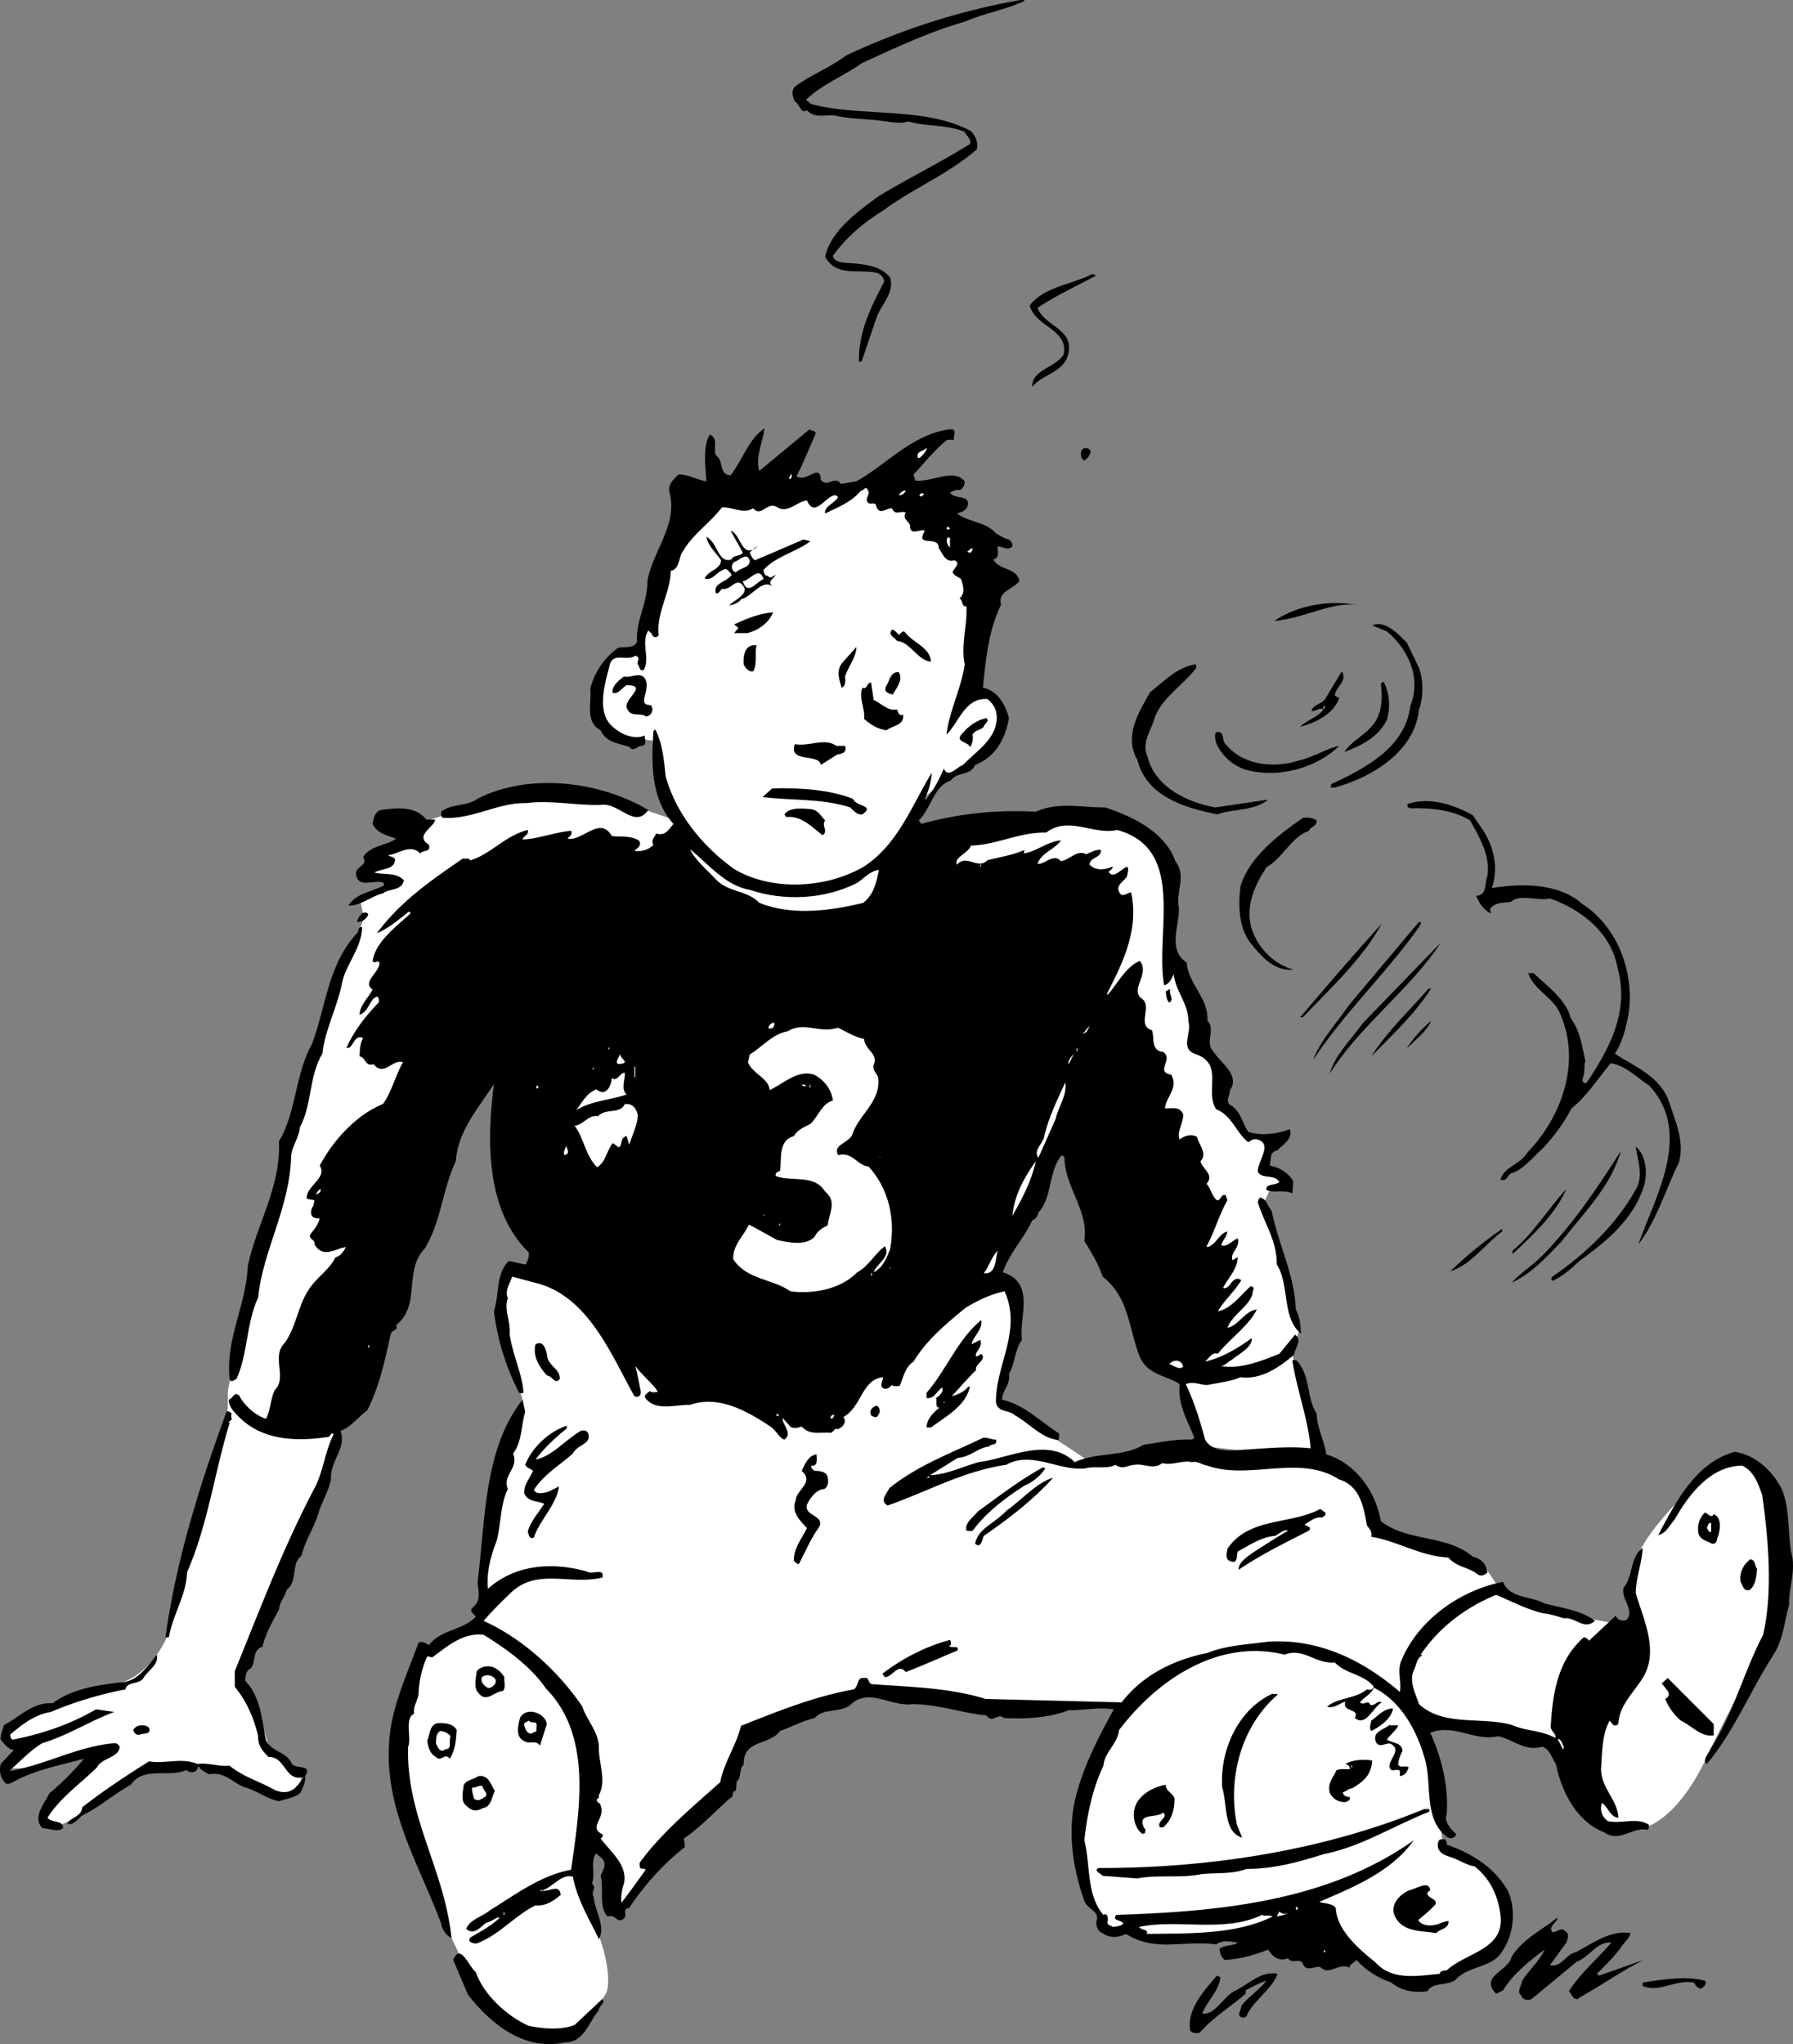 <svg xmlns="http://www.w3.org/2000/svg" width="206.825" height="235.709"><rect width="100%" height="100%" fill="#808080" stroke="none"/><path fill="#fff" d="M112.98 68.708s-3.723-10.027-8.2-11.8c-4.523-1.727-6.5-1-6.5-1h-3.8l-13.2 1.3-5 8.5-1.8 6.2-1 3s-3.723-.977-4.2 3.8c-.523 4.723 1 6 1 6l5 .7 1.2 5.5 1.8 3.8-5.3-1.8s-9.473-2.227-13.7-1.2c-4.273.973-10.8 3.2-10.8 3.2l-1 1.8-3.5 1.5-2 2.5 3.3 1.2-3.8 1.5.5 2.5-5 12.8-8.5 30.5-2.2 11.2v2l-3 10.5-4 15.8s-1.773 4.473-5.8 5.5c-3.973.973-8 2.5-8 2.5s-4.223.973-4.5 2.5c-.223 1.473.8 2 .8 2l-1 2.7h3.2l6.5-2-5 6.3s-1.223 3.473 2 2c3.277-1.527 9.3-6.5 9.3-6.5l9 .2 6.2 3.3 2.5-1 .5-2-1.7-.5-2.3-2.3-1.2-4.5-2-3.5 9-20.7 2.2-7.5 15-39.3 3.3-3 45.7-23.2 3.3-7.5 3-2.5s2.977-1.777 4.7-3.5c1.777-1.777 2.277-4.277 1-5.3-1.223-.977-3-.7-3-.7l1-11.5m-2 26.699-2.7 7.301 26 41.7 2 14.5 2 7.8 13.5 1.5-2.8-12.5 1-2.5-4.2-14.5.7-1.5 2-.5-2.7-2 1-3-2.8-.5-2.7-4.3-.5-3.5-2.5-3-1.3-7.7-2-2.8-.2-10.7s-2.773-5.777-11-5c-8.273.723-12.8 1.2-12.8 1.2"/><path fill="#fff" d="m62.78 147.208-4.3-.8-1.2 5 3 10-3 10.8-1.5 9-.5 5.7-7.3 3.8-2.5 10.2 1.3 9.8 4.7 11.5 4.3 9 5.7 3s3.527.473 5.5-1c2.027-1.527 3-3.5 3-3.5s.777-2.027-1-6.8c-1.723-4.727-2-9.2-2-9.2l1-1.8 2.8 3.3.5 5.2 4.7-6 7-7.7 2.5-6.3 14.3-5.5 14.2 1.5 15.5.3 36 1.7 11.8 2 3 2.8 3.5 7 2.2.5h3.8s3.727-.777 7.2-8.3c3.527-7.477 7.5-14.2 7.5-14.2l.5-15.8s-2.973-6.227-6.5-3.7c-3.473 2.473-5 4.5-5 4.5s-3.723 3.723-4.7 6.5c-1.023 2.723-.3 6.7-.3 6.7l-2.2.8-4.3-.8-8.5-2.5-2.2-3.2-7.5-2.5-5.3-1.8s-.473-7.477-6.2-8l-14.5-1.2-12.3 1.2-10.5-7 2.3-9-1-4.5-53.5-.7"/><path fill="#fff" d="M131.78 194.708s-8.523 7.973-7.5 16.5c.977 8.473 3.2 11.2 3.2 11.2l8.3.8 19.7 2.2s6.527 4.023 8.5 3.3c2.027-.777 8.3-4.3 8.3-4.3s2.727-3.727 0-7.2c-2.773-3.527-5.8-4.3-5.8-4.3l-.5-3.7s.027-7.277-3.5-11.5c-3.473-4.277-30.7-3-30.7-3"/><path d="M118.182.106c-2.175 1.024-4.675 1.426-6.902 2.399-3.973 1.125-8.074 3.027-11.898 4.8-1.977 1.426-4.575 2.426-6.403 4.2l.602.5c5.824 1.527 13.023.226 18.398 3.101.625.625.828 1.325.703 2.102-3.175 2.824-7.375 4.523-10.703 7-2.172 1.324-4.375 3.125-5.898 5.297.125.625.824.726 1.398.8 1.926.126 4.028.227 5.203 1.7.524 1.828-1.078 3.125-1.601 4.703l-1.7 5h-.3c-.074-3.477 1.426-6.375 2.898-9.203.028-.375-.273-.774-.699-1-2.176-.574-4.773.527-6.098-1.899.625-2.976 3.825-5.273 6.2-7 3.425-2.074 7.125-3.875 10.5-6 .222-.574-.375-.875-.602-1.398-2.074-.875-4.375-.578-6.5-1.203-.973.328-2.176.027-3.3-.098-1.274-.176-3.173-.176-4.798-.5-1.175-.375-2.578.426-3.601-.699-.676.523-.875-.777-1.399-1-.175-.375-.476-1.176 0-1.703 1.825-1.375 4.024-2.172 5.899-3.598 6.324-2.976 13.125-5.176 20.101-6.402.223.027.422-.074.5.101m8.2 31.7c-2.278 1.226-4.676 2.324-6.7 3.699.524 1.426 2.125 1.926 3.098 3.101.727.825.625 2.024.2 2.899-.973 1.625-2.774 1.726-3.9 3.101-.073-1.976 2.626-2.175 3.602-3.699.625-2.976-3.277-3.176-3.902-5.699 1.727-2.176 4.824-2.375 7.2-3.602.124.024.327.024.402.2m-38.2 17.601c-.175 1.524-1.078 3.324-.601 4.899l5.8-4.801c.223.226.723.125.7.5-.676 1.527-1.375 3.328-2.2 4.902 1.126.824 2.723-1.574 2.801.399.723 1.027 1.625-.575 2.297.5l1.801-.301c3.527-1.973 6.527-5.473 10.8-6 1.024-.074.227.926.5 1.203h-.8c-1.375 1.023-2.773 2.824-3.898 4l.199.7c2.023.222 4.426-1.477 5.699.097.027.426-.176.726-.5 1-.473-.074-.875.125-1.2.3.626.825 1.927.227 2.102 1.2-.078.828-.675 1.027-1.3 1.203 1.324 1.023 3.324.922 4.5 2.297.324.125.925.625 1.5.703.324.223.425.523.398.797-.473.527-1.074.027-1.7 0-.073.426.325 1.328-.5 1.5.727 1.328 2.727.926 3 2.5-.675.926-2.573 1.226-2.1 2.703-1.473 3.023-1.774 6.422-2.098 9.598 1.722.324 2.625 2.027 3 3.5-.375 2.324-1.575 4.527-3.903 5.402-.574 1.324-2.074.723-2.797 1.797-1.976.625-2.277 3.226-3.703 4.601l.301.399c4.125-1.172 8.824-1.672 13.2-1.399 2.527-1.175 5.327-.476 8-.5 3.124 1.024 6.925 2.825 8.1 6.2 1.325 1.726.024 3.527.4 5.3.124 2.125-1.376 4.825.902 6.399.222 2.527 2.523 4.027 2.398 6.703.926.922-.176 2.324.5 3.297.926 1.527 3.324 2.926 2.102 4.703.023.625-.575 1.223 0 1.7 1.222.624 1.425 2.124 2.097 3.097 1.528.527 3.426.226 4.801-.297.426 1.125-.875 1.824-1.5 2.5-.273-.078-.375.223-.598.297-.078.527-.175.926-.203 1.402 1.125.223 2.125.824 2.703 1.801l-.101 1.398c-1.074-.476-2.176.024-3-.398-.074-.777 1.023-.477 1.5-.902-.574-.973-1.977-.274-2.5-1.2.023-1.273 1.726-3.175 0-3.699-.477-.176-.774.125-1.102.301-1.375-1.078-1.875-3.078-3.699-3.8-1.375-2.177 1.027-5.278-2.5-6.403-1.676-.672-.273-2.473-.7-3.7.024-2.074-1.476-3.472-1.698-5.5-.176.528-.575 1.227-1.102 1.301-1.074-6.074 2.625-15.675-5.398-17.898-2.778.625-5.575-1.676-8.2.297-3.078-.074-5.675 1.426-8.703 1.5-.273.926-1.972 1.328-1.597 2.203 1.125-1.277 2.425.625 3.5-.5 1.324-.375 2.925-.578 4.3-1.203l-.101.402c1.426-.176 2.726-1.375 4.3-1.5-.675 1.024-2.277 1.426-2.699 2.7.825.124 1.825-1.274 2.7-.301 1.023-.176 1.925-1.375 2.898-.801.527-.172 1.027-.574 1.7-.5.124.926-1.274.828-1.298 1.703.723.723 1.723.625 2.7.2-.075.323-.278.425-.5.597.722 1.426 2.824-2.274 2.097.601-.375.524-1.273 1.024-.898 1.7.324.824.926.125 1.398.101.926 4.324-.972 8.125-2.797 11.7l.098.101c1.125-1.277 2.125-3.277 3.7-3.902 1.226 1.527-1.274 3.324.3 4.402 1.125.922-.676 3.023 1.102 3.598.324.925-.176 2.324 1.3 2.5 1.223.824-.976 2.324.899 2.601.926 1.524-.574 2.524-.7 3.899.825.027 1.723-.274 2.098.699.028 1.027-.773 2.027-.398 2.902.523-.476 1.426-.676 2-.3.226.925 1.226 1.925.398 2.8.227.926 1.625 1.524.703 2.598.524.625.625 1.426 1.2 1.902.523.024.425-.777 1-.601l.199.601c-.977 1.723-1.477 3.625-2.399 5.301l.098.098c1.027-.274 1.324-1.575 2.3-1.801-.073.625-.573 1.027-.698 1.601.722.227 1.222-.574 1.898-.8.324 1.027-.973 1.726-.598 2.5.223-.074.325-.274.598-.301-.074 1.426-1.176 2.426-1.7 3.5.825.328 1.024-1.574 2.102-.899-.675 1.227-1.976 2.325-2.703 3.602 1.528-.277 2.625-1.875 3.801-2.902.625.125.125.625.2.902-.473 1.523-2.274 2.324-2.9 3.898 1.227-.175 2.024-1.976 3.4-2.101-.973 1.926-3.173 3.426-4.5 5.101-.673-.273-1.075.625-1.5.899 1.827-.375 3.726-1.473 5.402-2.7.125 1.028-1.477 1.825-2.301 2.5-.477.227-.774.727-1.3.7 2.323.426 4.726-.574 6.8-1.399l1.8-2.199c.926.625-.074 1.625-.1 2.301-1.677 1.422-3.774 2.922-6.2 2.598-1.176.527-2.477.625-3.8.902-.774.023-1.575-.477-2.5-.102.925 1.926 1.624 4.125 2.198 6.301.625 1.426 2.625 1.426 3.903 1.301 2.925-.176 5.722-.477 8.3-.203-.277-3.375-1.578-6.672-2.101-10.098.125-.176.426-.074.601.098 1.524 1.828 1.024 4.227 2.2 6 .023 1.625.925 3.227 1.097 4.703 3.426 1.024 5.727 4.324 6.301 7.7 3.125 2.425 7.625 1.523 10.602 4.097.625.125 1.222.527 1.5 1.102l.199.699c-.274.324-.774.527-1.2.199-.874-.773-2.374-.773-3.3-1.898-3.274-.176-5.774-1.875-8.899-2.399.125-.578-.175-.875-.5-1.3-.375-2.075-.777-4.575-3.203-5.301-4.574-2.977-10.375.125-15.199-1.602-.574-.074-1.176-.574-1.8-.398-.973-.274-2.376.425-3.4.101-1.073.824-2.073.023-3.198.2-.778.023-1.375.624-2.2 0-.976.523-2.476.124-3.402.398-2.973.425-6.273-2.075-9.2-.399-4.976.723-9.175 3.125-13.698 4.7-.977-.575-.075-1.376.199-2 3.324-2.676 7.226-4.075 10.8-5.801.626-.075 1.024.226 1.5.199.223.726-.574.426-.8.8-1.274.126-2.176 1.227-3.602 1.301l-3.199 2c1.926-.074 3.727-.976 5.602-1.5 3.625-.476 8.023-2.976 11.097 0 2.426-1.175 5.625-.574 7.903-2 1.824-.273 3.625-.675 5.597-.601l.301-.2c-.773-1.972-1.973-3.874-1.7-6.199-1.675-1.074-3.874-1.074-4.698-3.398-1.176-3.078-1.176-6.676-4.2-9-.476-1.477-1.277-2.777-2.101-4.102.523-3.574-2.274-6.175-2.301-9.699l-.3-.199c-1.575 1.824-1.075 4.922-2.7 6.598-.074.425-.273.726-.7.902-.976 2.125-2.675 3.824-3.398 6 3.825 1.223 1.825 5.223 2.2 7.797-.875 1.226-.778 2.726-1.5 3.902.222 1.223-.778 1.926-.801 3 2.523.524 4.426 2.524 6.601 3.899-.078.324.125.925-.402.699-1.676-.274-3.074-1.875-4.7-2.797-.675-.676-2.073-.277-2.198-1.602.023-4.375 3.023-8.175 1-12.699-1.575.324-3.075 1.024-4.5 1.899-2.375 1.925-4.575 3.824-6 6.199-.977.625-1.176 1.828-1.602 2.8-.273.028-.676.126-.898-.097-.278.324-.676.625-1.102.297-.273-.274.027-.774.102-1.2-2.477.227-2.477 3.426-4.602 4.602.527.625-.273 1.324-.7 1.399-.273-.274-.476.527-.898.402-1.078-.078-2.277.324-3.203-.703-.375.125-1.074.328-1.398-.098l-.801-.902c-.074.828 1.227 1.726.2 2.5-.575-.172-.876-.973-1.598-1.5-2.676-1.774-5.977-3.672-9.301-2.5-1.574-.074-4.074.828-5.2-.899.024-.375.325-.476.598-.699.227.223.625.125.903.098-.477-.875-1.875-1.973-2.602-3 .227.828.426 1.926.602 2.8.125.426-.075.926-.7.7-2.675-4.774-5.375-11.672-11.5-13.098l-2.601-.699c-.274.824-.875 1.625-.5 2.5-.477 1.324.324 2.523.199 4.098.324 2.324 1.426 4.527 1.602 6.699.023.226-.375.125-.5.101a27.886 27.886 0 0 1-2.903-9.398c.625-1.977.227-4.375 1.703-5.8.723.124 1.325.323 2 .398.125-.473.422-.774.297-1.399-4.875-4.777-4.875-12.676-4-19.402-1.773 2.726-4.172 5.426-4.398 8.902-1.574 3.324-1.676 6.926-3.602 10.098-2.472 2.527-.375 6.527-3.297 8.8.325.626-.476.528-.601 1-.676 3.028-1.274 5.926-2.7 8.801-1.074.825-1.874 1.926-3.101 2.399.727 2.027-1.273 3.527-1.098 5.601-.277 1.227-.875 2.325-1.3 3.399-.477 1.926-1.676 3.527-2.102 5.402-1.273.926-.375 2.926-1.7 3.899-.273 1.027-.773 1.226-.898 2.3-.777 1.426-1.578 2.825-1.902 4.301-1.273.324-.676 1.824-1.398 2.5-.477.223-.575.824-.602 1.399 1.824 1.925 1.926 4.527 2.402 6.902.825 1.422 2.325 1.223 3 2.7.524.624 2.422.023 1.5 1.398.125.625-.277 1.324-.5 1.902-.675.625-1.777.723-2.5 1-1.375-.277-2.476-1.176-3.902-1.602-1.473-.476-2.273-1.875-4.2-1.5-.374-.273-.773-.375-1.198-.898-.176.723-.875.824-1.403.398-2.074.926-4.875-.476-6.398 1.7-1.875 1.027-3.676 2.625-5.7 3.601-.374.426-1.074 1.125-1.601.899.324-.774 1.625-.774 1.7-1.899 2.527-1.976 5.124-3.676 7.702-5.3 1.922.324 3.723-.477 5.598.3 1.227-.176 2.426.324 3.7.2 1.624 1.324 3.527 1.824 5.202 2.8 1.024.426 1.922.324 2.598-.5.324-.277.426-.676.8-1-2.273.625-2.073-2.375-4.1-2.3-.673-.676-1.274-1.376-1.2-2.399-.473-1.977-1.273-3.977-2.7-5.703v-1.797c2.927-7.176 5.626-14.375 9.302-21.3.925-1.876 1.125-4.075 2.097-6-.273-.376-.375.323-.699.3-3.574.523-7.473.422-10.2-2.3-.573-.575-1.175-1.177-1.198-2 .523-.177.625-.977 1.199-.5.625 1.222 1.926 2.323 3.101 2.698.524-.976.524-2.273 1-3.3 1.524-1.473-.476-3.875 1.2-5.5 1.425-2.075 1.523-4.676 3.097-6.598.828-1.078 2.125-1.977 2.703-3.203.524-.172.922-.574 1.2-1.2-1.375.227-2.575 1.325-3.602-.3.125-.672-.875-.574-.398-1.297.425-.477.824-1.078 1-1.703-.875.027-1.176-.375-.903-1.2.227-.273.227-.574.301-.898-.273-.074-.574-.074-.898-.199-.075-1.477 2.425-2.375 1.5-3.8 1.523-2.876 4.222-5.876 7.3-7.102 1.024-1.473 1.422-3.274 2.297-4.801-1.172-.473-2.172 1.726-3.398.203-.977.324-.875-.777-1.602-.902.028-.575.028-1.473.403-2.098-1.075-.578-1.176 1.422-1.903 1.098.828-1.875 2.125-3.575 3.703-5.2.024-.175.125-.476-.203-.699-.972.426-.875 1.723-2 2.098.028-1.074 1.028-1.973 1.5-2.899-1.273-.875.828-1.976.801-3.101-.273-.375-.574.226-.8-.2.327-2.175 2.624-3.874 4.402-5.5l-.2-.199c-1.175.926-2.476 2.024-3.703 2.5 2.727-3.675 6.227-6.074 9.903-8.601h.699c.023.125.125.125.199.203 2.426-.777 4.027-2.875 6.602-3.5.125.625-.477.625-.602 1.098 1.824-.075 3.824-.875 5.602-1 .222.527-.278.625-.403.902 1.727.324 3.727-2.676 5.102-.3 1.125.124 2.125-.075 3.101.5.422.523-.175.925-.5 1.198.723.125 1.625-.074 2.2-.699-.375-.476.222-.976.3-1.3 1.024.324 1.422-.376 2-1.102-2.578-2.875-2.578-6.875-2.3-10.7l.199-.199c.824 1.524 1.023 3.625 1.199 5.399 1.227 4.426 4.324 8.125 7.902 10.703 4.422 2.625 10.723 2.223 15-.3 3.922-2.575 5.524-7.075 7.797-10.802a8.09 8.09 0 0 1-.797 3l.098.102c.926-1.078 1.527-2.277 2.102-3.602.425 1.227 1.523-.175 2.199-.398 1.625-1.676 3.824-2.977 3.898-5.402.028-.875-.375-1.676-1.097-2.2-2.575-.175-3.278 2.727-4.7 4.102.325-2.777 1.723-5.375 2.098-8.102-.473-2.273.324-4.476.2-6.699-.575.125-.376-.676-.798-.902.723-.672.422-1.375.2-2.2-.278-.273-.778-.374-1-.8.125-.473 1.023-1.074.199-1.399-1.074.325-1.375-.875-1.8-1.398.026-1.578-2.774.023-1.599-2-.476-.277-1.675.625-1.703-.5.028-.578-.972-.777-.5-1.602-.672-.273-1.172.426-1.597-.5-.778.024-1.375.825-1.801-.199-.074-.777-.977.125-1.102-.8.028-.376.426-.774.102-1.102-.176-.574-.477.125-.8.101-.974 1.227-2.677 1.926-4.099 2.602-.175-.777 1.125-1.176 1.5-1.902l-.3-.2c-1.176.024-2.375 2.727-3.301.602-1.176.125-2.176 1.523-3.399.797-1.175-.774-1.875 1.226-2.8.101-1.075.727-2.477-.175-3.602-.101-1.574 2.027-3.473 3.125-4.7 5.402-.273.723-.374 1.824-1.198 1.899-.075 2.625-1.676 4.824-1.403 7.402-.074.324-.574.324-.699.098-.074-.274-.273-.375-.5-.598-.875 1.422.227 3.125-.5 4.5-.473.324-.473-.277-.7-.602-.175-.375.427-.773-.3-1-.973.727-2.676-.574-3 1.301-.574 2.125-1.473 5.324.402 6.899 1.024.925 2.524 1.527 3.7 1-.075.324.324 1.027-.301 1.199-.574-.074-.977.828-1.5.101-1.176-.375-2.676-.476-3.301-1.898-1.875-.977-.973-3.277-1.2-4.8.524-1.876 1.524-3.477 3.2-4.7.727-.176 1.824.125 2.2-.703-.173-2.375 1.226-4.473 1.202-7 .625-3.574 3.625-6.574 2.5-10.399-.078-.773.524-1.375 1.098-1.898 1.227.023 2.125.625 3.2.797-.075-1.574-.473-3.973.402-5.399 1.125.524.222 1.926.8 2.5.825.625.223 2.125 1.598 2.2 1.324-1.676 2.125-4.274 3.902-5.399"/><path fill="#fff" d="M106.08 52.806h-.198c-.278-.875.722-.676 1-1.2.125.227-.375.825-.801 1.2"/><path d="M125.682 52.407c-.078.324-.375.524-.601.7-.375-.176-.375-.477-.399-.899.125-.977 1.524-.477 1 .2"/><path fill="#fff" d="M91.182 55.208h-.203l.301-.602c.027.227.125.426-.098.602m13.298 1.398c-.173.325-.473.524-.798.5.125-.273.625-.675.797-.5m2.101.399c-.175.125-.273.328-.5.203-.073-.277.325-.477.5-.203m3 3.902c-.073.223-.273.125-.398.098l.098-.297.3.2"/><path d="M87.382 63.005c-.375.125-.575.426-.903.703.125.324.328.723.602.898 1.824-.773 3.726-1.574 5.601-2.398l.797.2c-1.574 1.222-3.972 1.722-5.398 3.3.023.324.125.723.5.7.324.425.625-.075.898-.102-.273.425-.972.726-.398 1.3-1.176-.875-2.375 1.227-3.602 1.5-.273.426-.875.625-1.398.7.625-.575 2.023-1.176 1.8-2-.874-1.575-1.476.324-2.601.101-.176.125-.375.625-.7.5-.374-1.176 1.227-1.277 1.802-2.101-.075-.274-.375-.473-.602-.7-1.074.125-1.473 1.426-2.5 1.102.426-.977 1.824-.977 1.902-2.102-.578-.875-1.476-1.574-1.703-2.699 1.328.625 1.328 3.125 2.903 2.598.222-.574 1.023-.274 1.3-.797l-1.402-2.5c1.227.324 1.227 3.422 3.102 1.797"/><path fill="#fff" d="M109.58 63.106c-.273-.175-.476-.675-.3-1.101h.3v1.101m2.4.602a.444.444 0 0 1-.4-.102l.5-.398c.227.125.024.324-.1.5m-25.5.898c.027.926-1.075.825-1.598 1.399-.575-.172-.575-.875-.2-1.2.625-.175 1.422-1.175 1.797-.199m1.601 2.2c-.675.125-1.874 2.027-2.398.199.723.027 1.922-1.875 2.399-.2"/><path d="M156.682 69.806c-2.777-.575-6.277 1.527-9.703 1.8 2.727-1.875 6.625-2.476 9.703-1.8m-67.5.8c-.476 1.227-1.777 2.125-3 2.399h-1.5l.5-.598-.5-.402c1.422-.672 2.922-1.274 4.5-1.399m74.5 6.399c.524 1.426.524 3.426 0 4.8-.476 4.825-5.375 7.825-9.703 9h-.5l.102-.398c3.824-1.777 8.523-4.176 9.101-9 1.325-3.277-.277-6.574-2.703-8.601l-1.699-.7c1.527-.574 2.824.825 4 2l1.402 2.899m-60-3.797c.223-.176.524-.578.7-.3.925 1.222 2.925 1.722 3 3.398-1.575-.176-2.375-2.274-3.903-2.399-.375-.476-1.074-.676-.597-1.3.324.023.523.324.8.601M87.28 74.407c-.273.723.125 2.125-.398 3-.375.125-.875-.277-1.102-.8-.074-.977.125-2.376 1.5-2.2m10.2 3.598c.027.328.124 1.125-.4 1.3-.273-.972-.675-1.972.102-2.898l1.598-1.8c.027 1.124-.973 2.324-1.3 3.398m40.5-1c-1.274 1.828-3.973 3.426-4.798 5.8-.375 1.426-1.578 2.825-.8 4.5.925 3.528 4.625 5.227 7.8 5.801l6.098-.898c-1.574 1.324-3.973 1.023-5.898 1.7-3.676-.778-8.075-1.977-9.2-6.302-1.578-2.773.223-5.574 1.5-7.8 1.625-1.274 3.223-2.973 5.297-3.2v.399m16.001 3.203.5.297c-.673 1.828-2.673 2.828-4.5 3.3.726-.773 2.027-1.074 2.702-2-.476-.273-.875.227-1.402.2.227-.875 1.324-.774 1.7-1.598l1.8-3c.727 1.125-.773 1.824-.8 2.801m-51-.102c-.473-.175-1.173-.273-.7-1.101.324-.473.426-1.574 1.402-1.5.524.926-.277 1.828-.703 2.601m-28.597-1.898c.824 1.324-1.075 3.125.699 3.098.426.527.023 1.324-.602 1.3-.574-.476-1.672.125-2.097-.8-.778-1.075 2.625-2.774-.102-2.801-.574.328-.875 1.027-1.598.902-.175-.777.723-1.476 1.297-1.902.727.226 1.828-.574 2.403.203"/><path d="M159.98 83.005c-.973 2.027-3.075 3.027-4.9 3.703.727-1.176 2.126-1.777 3.102-2.902 1.223-1.274 1.325-3.176 1.098-5l.3-.2c.727 1.227.825 3.024.4 4.399m-59.2-2.297c.926.422 1.625 1.324 2.7 1.098.124.324.226.824.702.601.125 1.324-1.277 1.223-1.902 1.801-.973-.078-1.875-.676-2.598-1.3.125-1.278-.675-2.376-.203-3.602.625.226.426-.575 1-.598l.301 2"/><path fill="#fff" d="M152.682 81.708h.098v-.3h-.098v.3"/><path d="M113.78 82.806c.426.425-.273.625-.3 1-.376.425-.973.324-1.298.902.125.625-.078 1.125-.3 1.5.023-.676-1.875-.578-.903-1.602.828-.976 1.727-1.574 2.801-1.8m27.602 3c1.925 2.425 5.523 2.824 8.398 1.902 1.727-.375 2.926-1.277 4.7-1.703-2.673 2.625-7.075 3.726-10.598 2.8-1.575-.374-3.278-1.874-3.7-3.5.024-.273-.175-.874.297-.898.828.024.426 1.024.903 1.399m-43.902.199c.226.726-.274.926-.9 1l-1.898 1.203c-.175-1.375-3.777-.176-3-2.402 1.625.324 3.422-.774 4.797.199h1M74.78 93.407c-1.574 2.223-3.375-.875-5.398-.601-2.778.125-5.676-.575-8.7-.2-3.277-.074-6.175 1.926-9.601 1.7-.274-.176-.176-.473-.2-.7 1.223-.976 2.926-.574 4.2-1.5 6.023-3.074 14.226-1.976 19.699 1.301m23.602-1.301c.324.926 2.625.727 1.097 1.801-.574.125-1.074-.476-1.398-.8-3.274-1.075-6.977-.774-10.102-1.2l1.102-1c3.125-.074 6.523.125 9.3 1.2m72.599 3.499c1.327 1.926 1.925 4.524 1.1 6.801 3.427-.574 7.727-.574 10.4 1.801 4.425 2.824 6.327 8.723 5.202 13.598-.277 1.226-.675 2.625-1.402 3.699 2.324 1.527 5.324 2.625 6.3 5.703.727 2.223 1.727 4.422 1.102 6.797-1.578 3.226-2.578 6.726-4.703 9.5 1.926-5.473 6.328-12.774 1.301-18.297-1.375-.875-2.773-2.375-4.5-2.602-1.574 1.926-2.676 3.727-4.5 5.2-.973 1.824-1.875 3.027-3.3 4.601-1.075.926-2.274 2.524-3.7 2.899-.473.324-.473 1.027-1.2.699.427-1.473 2.227-1.672 3.102-3.098 4.125-4.277 6.325-10.777 3.598-16.402-.875-1.574-2.973-2.574-3.5-4.297h.602c1.625 1.523 3.824 3.125 4.3 5.2 1.125 1.523 1.325 3.323 1.7 5-.176.222-.075.624-.102.898h-.098c.325.527-.675 1.527.297 1.601 2.625-3.875 5.028-8.277 3.602-13.3-.676-3.977-4.176-6.774-7.801-8-1.375.324-3.473-.575-4.5.398-1.074.125-1.773.027-2.398.8-.075.227.222.426 0 .5-.778-.472-1.278-1.175-1.602-2 1.324-.074.926-1.472 1.3-2.3.325-2.375-.874-4.375-2-6.399-1.874-1.175-4.476-1.476-6.898-1.398-.078-.078-.476-.078-.3-.5 2.523-.875 5.425.125 7.5 1.297l1.097 1.601M49.182 94.505h1c.024.828-2.476 1.828-.703 2.902.227.926-.574.524-1 1-1.172-1.176-2.574.125-3.699.2.227.226.625.124.8.5-.073 1.226-1.573 1.023-2.398 1.5 1.125.324 2.524-.075 3.399.898-.176 1.226-1.676.926-2.399 1.5-1.375.328-2.675 1.527-4 1.402 1.024-1.476 2.723-1.574 4.098-2.3v-.301c-.973-.473-2.875.726-3.2-.899-.175-1.074 1.427-.976.802-2.101.925-1.375 2.722-1.274 3.8-2.098-.976-.375-2.175-.578-2.703-1.703.125-.574.227-1.375.903-1.598 2.023-.277 4.023-.476 5.3 1.098m46 .101c-.476.625.422 1.227-.3 1.7-1.176-.875-2.375-2.274-4.2-2.098l-.203-.3c.625-.876 2.125-.677 3.102-.602.824.125 1.125.824 1.601 1.3m56.7 0c.023.727-.778.727-.903 1.2-2.074.726-2.972 3.125-4.898 4.199-1.375 2.125-2.477 4.527-1.7 7.101.723 2.227 2.626 4.125 4.801 4.7-2.078.226-3.578-1.375-4.8-2.899-1.477-1.777-1.575-4.277-1.301-6.699 1.023-3.375 4.324-5.875 7.199-7.902.625-.075 1.227.027 1.602.3"/><path fill="#fff" d="M86.48 102.606c3.925 1.325 8.624 1.125 12.402-.8.824-.575 1.523-1.375 2.5-1.5-.278 1.425-.575 2.824-1.801 3.8-3.774.926-8.274 1.524-12 0-1.375-1.476-3.574-1.175-5-2.699-.977-1.074-2.375-2.176-3-3.5 2.226 1.824 4.125 4.223 6.898 4.7m26.601-2.7h.102v-.199h-.101v.2"/><path d="M42.48 105.407c-.075.426-.673.926-1.2.899h-.098c.125-.575.723-1.473 1.297-.899m121.203 1.5c-3.777 5.324-8.578 9.824-12.203 15.301.727-2.078 2.727-4.277 4.203-6.402l8-9.5c.524.027.024.425 0 .601m-13.402 10.399h-.3c3.027-3.575 6.124-7.176 9.402-10.801-2.176 4.027-5.977 7.527-9.102 10.8m-108.5-10.398c-.074 2.426-1.773 4.125-2.3 6.301-.473 2.723-1.973 5.422-2.298 8.297-1.578 2.625-1.175 5.926-2.601 8.5-.074 1.226-.977 2.226-1 3.402-.176 5.926-3.274 10.824-3.801 16.2-1.375 2.925-1.176 6.523-2.5 9.398-.273.125-.676.527-.8 0-.473-4.672 1.925-8.473 2.1-13 1.024-4.875 3.825-9.074 3.602-14.399 2.024-3.375 1.825-7.675 3.797-11.199 1.625-4.277 1.828-9.277 5.301-12.902.027-.274.125-.672.5-.598m111.602 16.899c.625-2.176 2.425-3.875 3.8-5.801l9-9.297c-3.277 5.125-9.375 9.625-12.8 15.098m11.698-9.801c-2.073 3.125-4.175 5.027-6.898 7.8 1.922-2.972 4.125-4.972 6.598-7.8h.3m-30.1.101c-.173.625.527 1.125-.098 1.5-.278-.175-.375-.773-.403-1.3.227-.075.328-.274.5-.2"/><path fill="#fff" d="m126.98 115.806-.098.3.097-.3"/><path d="M165.08 117.708c-.476 1.223-1.874 2.223-2.8 3.2.527-.977 1.727-2.278 2.8-3.2"/><path fill="#fff" d="M89.28 117.907c.125.426-.074.723-.5.7h-.098c-.175-.274.325-.676.598-.7m36.402.399c-.175.324-.277.824-.8.902.324-.277.523-.676.8-.902m-29 .199c1.024.527 2.024 1.125 3 1.3.024 1.227 1.723 1.727 1.098 3-.176.528.324.926.5 1.403.426 2.824-2.273 4.324-3 6.7-.473.925-2.273 1.124-1.598 2.3 1.625-.477 2.223 1.223 3.5 1.297 2.325 2.527 3.125 6.027 2.5 9.5-.375 1.027-.875 2.226-1.902 2.703.324-.977 2.027-1.777 1.3-3-1.175.824-1.874 2.324-3.198 3-1.977 2.023-5.176 2.523-7.7 2.2-2.078-1.477-4.976-1.278-6.601-3.7-.074-1.676 1.226-2.676 1.8-4 1.024.523 2.223 1.223 3.301 1.797 1.223.226 3.223.726 4.297-.399.227-.574.926-1.074 1.5-1.3.125-1.375 1.125-2.774-.297-3.899-1.277-2.074-3.875-1.074-5.703-1.8-.074-.477.328-.477.5-.602.227-1.375-.273-3.473 1.602-4 .324-.672 1.226-1.074 1.898-1.399.926-.875 1.328-2.375 2.602-2.699-.176-1.277-.977-2.375-2.2-3-1.874-.574-3.476 1.024-5.101 1.801-.074-1.375-1.973-1.875-2.5-3.203l.2-.899c1.425-.875 2.624-2.375 4.402-2.699 1.925-1.176 3.625.324 5.8-.402m27.5 2.402h.098v.301h-.098v-.3m-54 .097h.098v-.2h-.098v.2m1.898 1.402c-.073.324-.476.223-.8.301-.375-.375.227-.777.2-1.203.124.426.425.625.6.902m51.2.301c-.176-.277.227-.777.602-1.203l-.602 1.203m-50.098.297h.098v1.203h-.098v-1.203m-4.8.301h.097v-.2h-.097v.2m3.698.402c.024.922-.476 1.824.2 2.5-1.773.625-4.074.723-5.8 1.797.726-.973 1.124-1.875 2.3-2.399 1.125.926 1.727-.375 1.8-1.3.626.527.927-.676 1.5-.598m49.7 5.297-2 4.5c-.676-.875.625-1.672.7-2.598.527-2.176 1.527-4.176 2.402-6.101.222 1.527-.778 2.726-1.102 4.199"/><path fill="#fff" d="M93.08 125.208c-.175.023-.374.125-.6-.102.327-.175.425.125.6.102m.302.199h.097v-.3h-.097v.3m-31.5.098h.199v-.297h-.2v.297m11.699 3.101c-.073 1.227-.675 2.325-1 3.399l-.3-1c-.773.125-.473 1.125-.898 1.3l-.7-.5c-.777 1.028-.777 2.126-1.8 2.801-1.375-1.375-1.477-3.273-2.602-4.8 1.027-.075 1.527-1.274 2.7-1.098.925-.977 2.527-.176 3.1-1.402 1.024-.075 1.325.625 1.5 1.3m-8.1 4.399-.298.203c-.375-.277.125-.777.098-1.102.125.325.324.625.2.899"/><path d="M189.58 136.907c-1.175 3.723-4.374 6.324-7.398 8.5-.875.824-1.976 1.824-3.101 2.301-.176-.078-.176-.375 0-.5 3.926-2.676 7.625-6.277 9.8-10.402.626-1.575.024-2.973-.199-4.598 1.223 1.023 1.422 3.125.899 4.7m-9.501 6.3c-1.773 1.824-3.374 3.625-5.698 4.7.925-1.075 2.425-1.977 3.5-3.102 3.523-3.575 6.425-7.875 9.097-12.098-1.172 4.125-4.273 7.125-6.898 10.5"/><path fill="#fff" d="m101.682 133.505-.3-.098h.097zm15.098 6.703c.227-2.375 1.324-4.375 2.7-6.3-.473 2.222-1.575 4.323-2.7 6.3m-79.8-3.102c.124.426-.376.524-.5.7a.913.913 0 0 1 .5-.7"/><path d="M180.682 137.106c-1.277 2.926-3.875 5.325-6.203 7.5v-.398c2.426-1.977 4.125-4.875 6.203-7.102m-34 2.5c.825 4.024 2.625 7.325 2.797 11.399.528 1.027.528 1.828.602 2.8-2.274-1.874-1.274-5.574-2.801-8 .027-2.773-1.473-4.773-2.2-7.199l.2-.5c.824.024.926 1.024 1.402 1.5"/><path fill="#fff" d="m88.28 140.208-.3-.102h.202zm1.602 1.098h.097v-.2h-.097v.2"/><path d="M173.28 142.005c-2.176 1.625-3.574 3.828-6 4.601 1.727-1.675 4.027-3.574 6-4.898v.297"/><path fill="#fff" d="M113.48 146.806c.527-.575.827-1.774 1.6-2.598-.273 1.023-.175 2.824-1.6 2.598m-10.9-.399.102-.402v.203zm-2.1.699h.1v-.3h-.1v.3"/><path d="M113.182 152.208c.223 1.125-.976 1.922-1.101 2.797l1-.5c.324.926-.676 1.328-.5 1.902.226.024.426-.176.601-.3.723.726-.777 1.124-.601 1.898-1.074 1.027-1.875 2.027-2.801 3 .625-.172 1.426-.473 1.902-1.098h.2c-.477 2.223-2.778 3.426-4.5 4.7h-.5c.023-.977.722-1.676 1.5-2.301-.575.027-.278-.676-.403-1.098.426-.277.926-.777.703-1.203-.675.426-.875 1.328-1.8 1.203v-.602c2.324-2.675 3.523-6.074 6.3-8.398m-50.102 3.898c.024 1.426 1.524 1.625 1.5 2.899-.573.726-.874-.375-1.5-.399-.874-.976-1.675-2.273-1.3-3.601.926-.473 1.125.527 1.3 1.101"/><path fill="#fff" d="M42.48 155.407h.1v-.3h-.1v.3m94 2.199c-.473.426-1.075-.175-1.598-.3.425-.575 1.425-.575 1.597.3m-34.399.602-.1.297.1-.297"/><path d="M60.58 162.806c-.476 1.625-.374 3.527-1.398 4.8.723 1.727-1.277 2.426-.601 4.102-.875 1.723-.774 4.023-1.301 6-.676 1.723-1.176 3.625-1 5.5 3.227-2.875 7.527-3.078 11.402-2 .524.422 2.125-.477 1.797.7-3.672.925-7.574-1.177-10.597 1.8-1.075 1.023-2.075 2.023-3.102 3.2 4.527 2.023 8.727 5.925 11.402 9.898.422 1.425 1.825 2.824 1.899 4.601-.074 1.723.926 3.926 0 5.598v.3c-.074.028-.074.126-.2.102-.175.524.426.426.399.801.625 1.422-1.473 2.523.2 3.297.124.226-.075.426-.2.5 1.227 1.625 3.125 3.027 2.7 5.203-.274.723-.376 1.625-.298 2.2.922-1.177 1.922-2.575 2.797-3.802-.172-.273-.672.125-.699-.5v-.3c2.527-3.473 6.027-6.375 9.3-9.301.427-2.274 1.825-4.172 2.4-6.5 4.226-1.672 8.425-3.375 13-4.2.624-.374.327-1.472 1.202-1.3.625-.172.422.625.899.703 4.523.324 9.023.422 13.101 1.7l15.7.398c2.523-3.274 6.222-4.973 9.898-5.7 2.125-.875 4.625-.976 7-1.3 5.824-.375 10.926 2.125 15.2 5.8.226-1.273-.376-2.375.202-3.699 2.024-4.777 6.922-8.074 11.7-9 .722 1.926 3.222 1.625 4.8 2.5 2.024.524 4.325.824 5.797 2-1.273 1.125-2.273-.476-3.597-.3-.875-.274-1.575-.477-2.5-.602-1.875-.473-3.575-1.375-5.301-2.098-3.477 1.426-6.574 3.723-8.7 6.899l.2.101c-.676.223-.676 1.125-1 1.7-.574 1.324.226 2.726.601 3.898 2.825 2.625 7.325 1.426 10.7 2.402 1.625.723 3.523.625 5 1.5.222-.476-.575-.777-.5-1.402.222-3.574.722-7.473 3.8-10.2a.698.698 0 0 1 .598.403l3.102-2.902c.222.625 1.023.726 1.398.3.625-1.175-.773-2.175-.5-3.5 1.125-1.375.727-3.574 2.2-4.601-.075 1.726-.774 3.426-.798 5.203.922 3.125 2.723 6.723.797 9.797-1.074 1.726-2.672 3.125-2.797 5.203-.078.223-.277.324-.601.2l-.399-.5c-.875 1.523-.875 3.624-1 5.597.024 2.226 1.922 3.527 2 5.601-.976-.074-1.175-1.273-1.902-1.699-.273.824.027 1.625.7 2.098 1.726.328 3.327-.473 4.702.402.024.324.024.524-.203.598-1.672-.375-3.172 1.527-4.898.3-3.274-1.273-4.977-4.773-5.602-7.898-.472-.676-.672-1.676-1.597-2-1.977.625-3.375-.875-5.102-1.199-2.676.625-5.074-1.477-7.8-.402 1.327 2.925 2.124 6.125 1.902 9.402-.278.723.222 1.422.8 2l.297.297c-.172.426-.574.625-1.097.3-2.676-2.074-1.676-5.874-2.5-8.898-.875-3.176-2.676-6.676-5.903-8.3-.375.824-1.074 1.023-1.597 1.699.425.425.925-.375 1.199.3.523.125.824-.574 1.3-.3-1.074.625-1.777 2.824-3.101 1.8.625-1.175-1.473-.574-1.098-1.898-.675.223-1.277.824-2.101.598 1.226-1.075 3.226-.875 4.601-2 .422.125.625.027.797-.301-1.172-1.473-3.273-1.473-4.5-2.797-2.172.223-3.672-1.777-5.797-.902-7.476-1.875-14.578 2.726-19.101 8.699-.176 1.625-1.676 2.527-1.801 4.101-1.273 2.727-1.875 5.625-2.2 8.602.727 2.922.227 6.324 2.2 8.598.527-.274.527.425.5.699-.176.527.426.527.602.703.425-.078.925-.078 1.199-.402-.274-.473-1.375-.274-.801-1 12.324-.375 24.527-1.676 34.3-8.598-2.573 3.625-6.976 5.422-10.898 7.098.625.226 1.422.125 1.899.699.125 2.527 2.523 4.625 4.601 6.3 1.922 2.126 4.825 1.528 7.399 1.301.023-.375.523-.375.8-.398 2.223-2.078 6.723-2.375 6.2-6.402-.274-2.176-1.176-4.176-3-5.598-.676-.078-1.574-.578-2.301-.902-.676-.274-1.574-.375-1.898-1.2-.075-.375-.075-1.175.597-1 .328-.074.328.125.403.399v.203c2.925 1.023 5.523 2.625 7.097 5.398.926 2.227.625 5.024-.699 6.899-1.074 1.926-3.875 1.625-5.398 3.3-.977.727-2.676.227-3.2 1.301-1.675.227-3.078-.074-4.203-1-1.574-.574-2.773-1.273-4-2.601-.273.328-.875.527-.797.902-1.277-.676-2.375 1.024-3.402-.101-.676-.075-1.676.625-2-.399-.375-.676-1.273.125-1.7-.601-1.073.425-1.773-.176-2.3-1-1.473.625-3.375 1.125-5 1.199-.375-.274-.574-.774-.598-1.297.625-.477 1.524-.277 2.098-.703-.875-.074-1.676-.375-2.5.203-3.973-.477-6.973.922-10.398-1.203-.875.426-1.875.527-2.7-.098-.578-.176-.777-.875-.703-1.402.426-1.074-1.074-1.375-1.398-2.297-1.375-3.875-2.074-8.477-.801-12.703.926-3.274 2.527-6.375 4.2-9.399-1.876-.273-3.473.125-5.2.102-2.375.922-5.074 1.023-7.5.898-.676-.675-1.273.727-2-.3-2.875-.274-5.473-1.274-8.5-1.301-2.574.328-5.074-1.973-7.2.101-1.175.926-3.073.325-4.1 1.5-1.376.325-2.673 1.024-4 1.5-1.274 1.727-4.274.926-4.2 3.899-.574.426-.176 1.426-.8 1.902l-.098 1.098c-.575.027-.176.726-.602.8-1.773 1.528-3.375 3.325-5.398 4.7.023.328.125.625.097 1-2.472 1.926-4.773 4.527-6.398 7-.875.125-.176.828-.602 1.203-.773.723-.972-.578-1.898-.203-1.074-1.172-.375-3.172-.801-4.7.324-.773.926-1.574-.2-2.3-.073-.074-.175-.274-.398-.2-.578 1.126.024 2.325-.402 3.403.625.422-.176 1.023.2 1.5.124 1.625 1.425 3.422.6 4.898-1.073-2.273-2.476-4.476-3-7.199-1.374-.375-2.273 1.223-3.6 1.598.827.226 2.027-.875 2.202.5-.777.625-1.675 1.328-2.902 1.203-2.473 1.223-4.176 3.422-6.8 4.398-.376.024-1.173-.175-.7-.699 1.125-.676 2.324-1.277 3.402-2.3-.476-.075-.976.523-1.601.601-.676.523-1.477 1.523-2.301.7.426-1.075 1.824-1.376 2.7-2.102 3.027-1.875 5.925-4.075 9.402-4.7.925-6.773 2.523-15.375-2.903-20.898-1.773-2.578-4.574-4.578-7.199-6.203-2.375-.274-4.176 1.328-5.898 2.601-.075.024-.278-.074-.602-.101a11.435 11.435 0 0 0-1 4.402c-.176.824-.676 1.524-.5 2.2-1.176.523-.273 2.824-.7 3.8-.273 8.024 4.227 14.223 5 22.098-.476-.274-1.073-.875-1.198-1.7-2.575-6.972-6.875-13.574-5.903-21.898.426-3.574 2.028-6.976 3.301-10.5.324-.176.824.024 1.2.301 1.425-1.875 3.925-1.676 5.402-3.3-.176-.278-.778-.575-.403-1 1.028-.778.727-1.778.602-2.903.926-7.274.726-15.473 5.199-21.098l.3 1.399"/><path fill="#fff" d="M108.882 161.806v-.2l.097.102zm0 0"/><path d="M101.28 163.208c-.176.422-.574.125-.8 0-.274-.578.226-1.078.702-1.102.325.227.422.727.098 1.102m-74.5.398-.398.399.097.101c-1.773 5.825-2.472 11.625-4.898 17.2-.074 2.625-1.676 4.925-2.102 7.5h-.398c1.226-8.875 3.926-17.473 7-25.899.125-.375.324-.074.601 0 .024.324-.078.625.098.7"/><path fill="#fff" d="m89.48 163.208.202-.203.2.3zm6.8 0c-.176.125-.176.523-.5.297.027-.172.227-.473.5-.297"/><path d="M65.382 164.407v.301c-1.278 1.023-2.676 2.324-3.602 3.598 1.926-.375 3.426-2.274 5.2-3.301.827-.274 1.027.426.902.902-.278.723-1.375.824-1.801 1.7-1.477 1.324-3.375 2.425-4.5 4.199.324.625 1.226.324 1.699.199l1.2-.598c-.274 2.125-2.274 3.926-2.9 5.899-.573.226-.573-.375-.698-.7.324-1.175 1.222-2.175 1.898-3.199-.773-.375-1.875-.176-2.3-1.199-.075-1.078.624-1.676 1-2.602-.274-.273-.673-.273-.9-.699.825-2.074 2.825-3.875 4.802-4.5m140.098 7.199c1.124 2.524.624 5.524 1.3 8.102.227 2.125-.473 3.523-.398 5.297-.575 2.125-.676 4.027-1.801 5.8-2.676 4.126-4.574 8.926-7.7 12.602-.574-.476.223-1.176.399-1.699 2.727-4.176 3.824-8.875 6.102-13.203 1.125-4.875.625-10.875-.102-16.098-.473-1.277-.875-2.676-2.3-3.402-3.673.027-6.173 3.328-7.798 6.203-.578.625-.976 1.625-1.902 1.797 2.027-3.774 4.227-8.274 8.8-9.598 2.325.324 4.325 2.125 5.4 4.2m-111.298-3.899c.024.422.223 1.422-.601 1.297-.074.328.324.625.5.601.625.024 1.324.125 1.398.801.125.524.028 1.024-.398 1.301-.875.023-1.574.922-2 1.797-.375 1.328 2.125 1.226 1.398 2.601-.972 1.325-1.574 2.825-2.297 4.2-.277.125-.375-.176-.601-.301-.074-1.473.926-2.574 1.5-3.797-.676-.777-1.875-1.777-1.301-3.203.027-1.172 2.227-2.074.7-3.399.327-.675.726-1.773 1.702-1.898m26.398 1.598c-.476.824-1.476 1.625-2.398 2-2.078 1.324-4.375 3.027-5.902 5.101-.176.223-.473.125-.8.098-.274-.875.827-1.574 1.3-2.2 2.426-1.773 4.926-3.675 7.5-5.097l.3.098"/><path fill="#fff" d="M107.182 170.407h-.3c.125-.074.222-.176.3-.199v.2"/><path d="M121.48 170.407c-2.376 2.625-5.274 4.824-8 6.7-.173.324-.274 1.523-1 .898.327-1.774 2.327-2.375 3.6-3.797 1.825-1.277 3.524-3.277 5.4-3.8m31.402 3.999c.125.324-.176.426-.403.598-.672-.172-1.375.426-2 .8.227.227.926.227.5.7-2.773 1.426-5.472 2.726-8.097 4.5-.075-.875 1.222-1.672 2-2.2 1.222-.773 2.425-1.574 3.699-2.3-.477-.172-.977.328-1.5.601-1.574.125-2.875 1.024-4.301 1.801-.176.524.027 1.524-.898 1.098-.575-.172-.375-.973-.301-1.399 2.426-3.675 7.324-2.773 10.699-4.601.227.125.426.328.602.402m44.8.199c1.024.426.723 2.024.399 2.801-.074.426-.176.625-.602.598-.672-.375-1.574-.473-1.597-1.5a2.537 2.537 0 0 1 .8-2.098c.325.125.723.723 1 .2"/><path fill="#fff" d="M197.382 176.606c-.278.227-.278-.175-.5-.398.125-.176.125-.676.5-.602v1"/><path d="M202.682 180.907c-.078.926-.175 1.824-.8 2.399-.778.324-.875-.575-1.102-.899-.176-1.074.324-1.976 1.102-2.601.625.027.523.824.8 1.101m-93 8.399v.402c-.078.023-.175.023-.203.098.328.324 1.125-.176 1 .5-1.972.824-3.972 1.726-6 2.5-.875-1.075-1.472.527-2.398.601l-.301-.402c2.324-1.774 5.027-3.172 7.8-3.899l.102.2m-93.202 4.3c-.575.625-1.876.325-2 1.2-2.774.527-5.876 1.425-8.598 2.601-1.875.324-3.176 1.324-4.7 2.598.024.226.024.527.297.601 3.426-.675 6.625-1.773 9.602-3.5l2.101.301c-2.777 1.024-5.375 2.723-8.3 3.598-1.375.828-2.477 2.027-3.7 3.101v.102c4.024-.676 7.825-2.875 12.098-3.203.227.027.625.328.5.601-.273 1.125-2.074 1.125-2.598 2.2-1.976 1.925-4.277 3.527-5.703 5.8.426.625 1.828.227 1.801 1.2-.676.527-1.574.027-2.398 0-1.176-1.274.222-2.774.8-4a30.226 30.226 0 0 0 4-4c-2.675.726-5.777 1.324-8.203 2.699-.273.125-.773.426-1-.098-.472-.476-.574-1.277-.398-2l1.5-1.601c-.574-.075-1.074-.676-1.5-1.2-.074-.476.226-1.175.398-1.699 1.727-.875 3.328-2.676 5.602-2.5 2.226-1.676 5.125-2.074 7.699-2.402 2.027.027 3.227-1.875 4.3-3.2.325 1.126-1.073 1.825-1.6 2.801m41.702-.199c-.078.524.223 1.223-.203 1.598-.972.027-1.875 1.426-2.797.203-.578-.578-.277-1.676-.203-2.402.125-.375.528-.473.801-.598 1.125-.277 1.926.422 2.402 1.2"/><path fill="#fff" d="M57.08 194.208c-.273.324-.675.625-1 .297-.273-.172-.675-.574-.5-1.098.626-.574 2.024.024 1.5.801"/><path d="M197.682 200.106c-1.476.227-2.476-1.074-3.8-1.699a6.567 6.567 0 0 1-1.801-2.5c.426-.176.523-.574.3-.902l-.699-.899.7-.601 5.3 5.3v1.301m-50.3-4.699c-4.278 3.723-5.778 9.723-4.7 15l.598 1.5c-2.176-.676-1.676-3.777-2.3-5.8-.274-4.274 1.827-8.977 5.8-10.801.227.125.527-.075.602.101m13.3 1.598c-.175 1.226-1.578 2.125-2.5 2.601-.277-.375-.078-.675 0-1.199.825-.574 1.422-1.375 2.5-1.402m-97.602 1.801-.8 2.5c-.473-.774-1.273-.075-1.898-.598-.977-.477-.575-1.875-.403-2.602.727-1.375 2.926-.574 3.102.7"/><path fill="#fff" d="M61.682 198.606c.422.125.125.727.2.801.125.324-.375.324-.602.5-.473.024-.676-.476-.8-.902-.173-.375.226-.375.5-.598.226.223.527.223.702.2"/><path d="M52.682 199.505c-.078 1.226-.175 2.328-.8 3.3-.575-.773-.977.426-1.602-.199-.676-.375-.875-1.074-1-1.898.324-.676.227-1.676 1.102-2 .824-.078 1.925.023 2.3.797m-35.5-.297c.325.824-.578.625-1 .797-.375.125-.675-.074-.8-.5.222-.574 1.222-.774 1.8-.297m144.098-.203c-.375.726-.875.926-1.3 1.601.726.426 1.726.325 1.8 1.301-.273.524-.473 1.024-.5 1.598.324.426.926.027 1.2.3-.173.626-.473.926-1 1v-.597c-.376-.375-1.075.324-1.2-.5-.074-.875 1.426-1.875.2-2.602-.575-.273-1.376.625-1.798-.3-.375-1.176 1.024-1.375 1.598-1.899.426.125.824-.074 1 .098"/><path fill="#fff" d="M51.98 200.208c-.274.523.226 1.523-.598 1.5-.676.523-.875-.277-1.102-.703.027-.473.027-1.172.5-1.399.426.024.926.227 1.2.602m128.402 1.199c.023.223-.075.223-.102.301l-.598-1.203c.422.027.524.625.7.902"/><path d="M158.28 203.005c-.074 1.625-.973 2.426-2.3 3.203-.376.023-.673.324-1.098.5.125.422.523.523.8.5.125.422-.277.523-.5.598-.777.027-1.476-.375-1.8-1.098-.278-1.078.425-1.777.8-2.602.625-.175.825-.074 1.5-.101.125-.172-.175-.574-.5-.598.825-.476 2.024-.574 3.098-.402"/><path fill="#fff" d="M155.882 203.806h.097v-.2h-.097v.2"/><path d="M57.08 206.505c-.374.726-.374 1.828-1.398 2-.777.426-1.277.328-1.902-.297-.676-.477-.375-1.578-.3-2.3.226-.677 1.124-.677 1.702-1.102 1.223-.176 1.422 1.027 1.899 1.699m77.399-.699c-.075.726.925 1.027 1 1.601.027 1.324-.376 2.524-1.298 3.301h-.402c-.375-.777 1.027-1.078.402-1.703-.777.726-3.078-.074-2.203 1.8.227.126.125.325.102.5-.074.227-.274.126-.399.102-.777-.676-1.078-1.875-.8-2.902.425-1.574 2.222-2.473 3.597-2.7"/><path fill="#fff" d="M56.08 207.106c-.374.227-.874.727-1.398.301-.078-.375-.277-.777-.203-1.3.426.124.828-.376 1.203-.102.024.426.524.625.399 1.101"/><path d="M164.882 208.907c-4.176 1.625-7.778 4.024-12.2 4.899-2.875.925-5.875 1.726-8.902 1.699-1.574.625-3.273.426-5.2.601-2.476.524-4.874.024-7.398.5l-4-.3c-.175-.274-.578-.274-.703-.7l.203-.199c13.024.024 26.125-2.074 37.598-6.8h.602v.3m.098 9.098c-.274.027-.473.426-.2.601.227.325 1.027.426.8 1-.573.625-1.273 1.227-2 1.801.524.824 1.927.723 2.7.301.324-.078.527-.176.8-.203.126.926-1.073.926-1.398 1.402-1.675-.277-3.976-.074-4.8-2-.575-1.277.625-2.476 1.597-2.902.828-.172 2.426-1.274 2.5 0"/><path fill="#fff" d="M62.382 218.106h.097v-.199h-.097v.2m87.098 2.101h.202v-.3h-.203v.3m-.797.199c-.375.524-.976.426-1.402.598l.3-.598c.325.426.927.324 1.102 0m-90.602.399h.102v-.301h-.101v.3m88.699.2c-4.273 2.125-9.773 1.926-14.5 2 .227-.574-.574-.375-.898-.797 4.425-.977 9.824.723 14.199-1.402.324.226.824-.075 1.199.199"/><path d="M179.08 222.806c.524.027 1.024-.676 1.5-.098.524.324.227.922.102 1.297l-1.902 2.601c1.324.325 1.824-1.273 3-1.5 2.027-1.074 4.027-2.574 6.3-2.199-.073.524-.675 1.024-1 1.5-.773 1.125-1.874 2.223-2.898 3.2l.297.199 5.102-1.801c-2.477 1.226-4.977 3.027-7.5 4.402v.098c-.676.125-.774-.574-1.102-.899 1.328-2.074 3.125-3.574 4.903-5.601-1.676-.172-2.477 1.625-4 2.203l-5.2 4.297c-.375.226-1.078.125-1.203-.399-.574-.476.028-1.074.102-1.699.726-1.176 2.023-2.277 2.601-3.601-1.675 1.226-3.675 2.824-4.8 4.699l-.801.402c-1.977-2.074 1.426-2.574 1.8-4.3 1.325-2.075 3.524-3.075 5.301-4.5.024.523-1.175 1.023-.601 1.699"/><path fill="#fff" d="M152.882 225.106h-.2l.098-.3c.027.125.125.226.102.3"/><path d="M54.882 227.407c.925 2.625 3.523 5.024 6.097 6.2 1.625.324 3.727.523 5.301-.102l3.2-3c.425.527-.473.828-.4 1.3-1.175 1.325-1.675 3.727-3.898 3.7-4.578 1.027-8.476-1.973-11.203-5.5l-1.699-4c.824-2.074 1.824.828 2.602 1.402m92.5.199c-.676 1.825-2.977 3.227-3.602 4.899-.176.125-.375.226-.598.101-.578-.273.024-.773 0-1.3.825-1.075 2.024-1.774 2.899-2.899-.774.223-1.676.723-2.399 1.098v.402c-1.875 1.625-3.777 2.723-5.3 4.5-.375.024-.875.125-1.102-.3-.375-2.376 1.527-4.477 3.102-6.301l.398.199c-.176 1.625-1.574 2.726-2.098 4.203 1.625.125 2.422-2.078 3.899-2.703 1.523-.774 2.926-2.274 4.8-1.899m49.301.801c.223.324-.078.625-.402.899-.473.027-.676-.375-.898-.7-2.176-.375-3.977 1.227-5.903.399v-.399c2.426-.375 5.125-.773 7.203-.199"/></svg>
